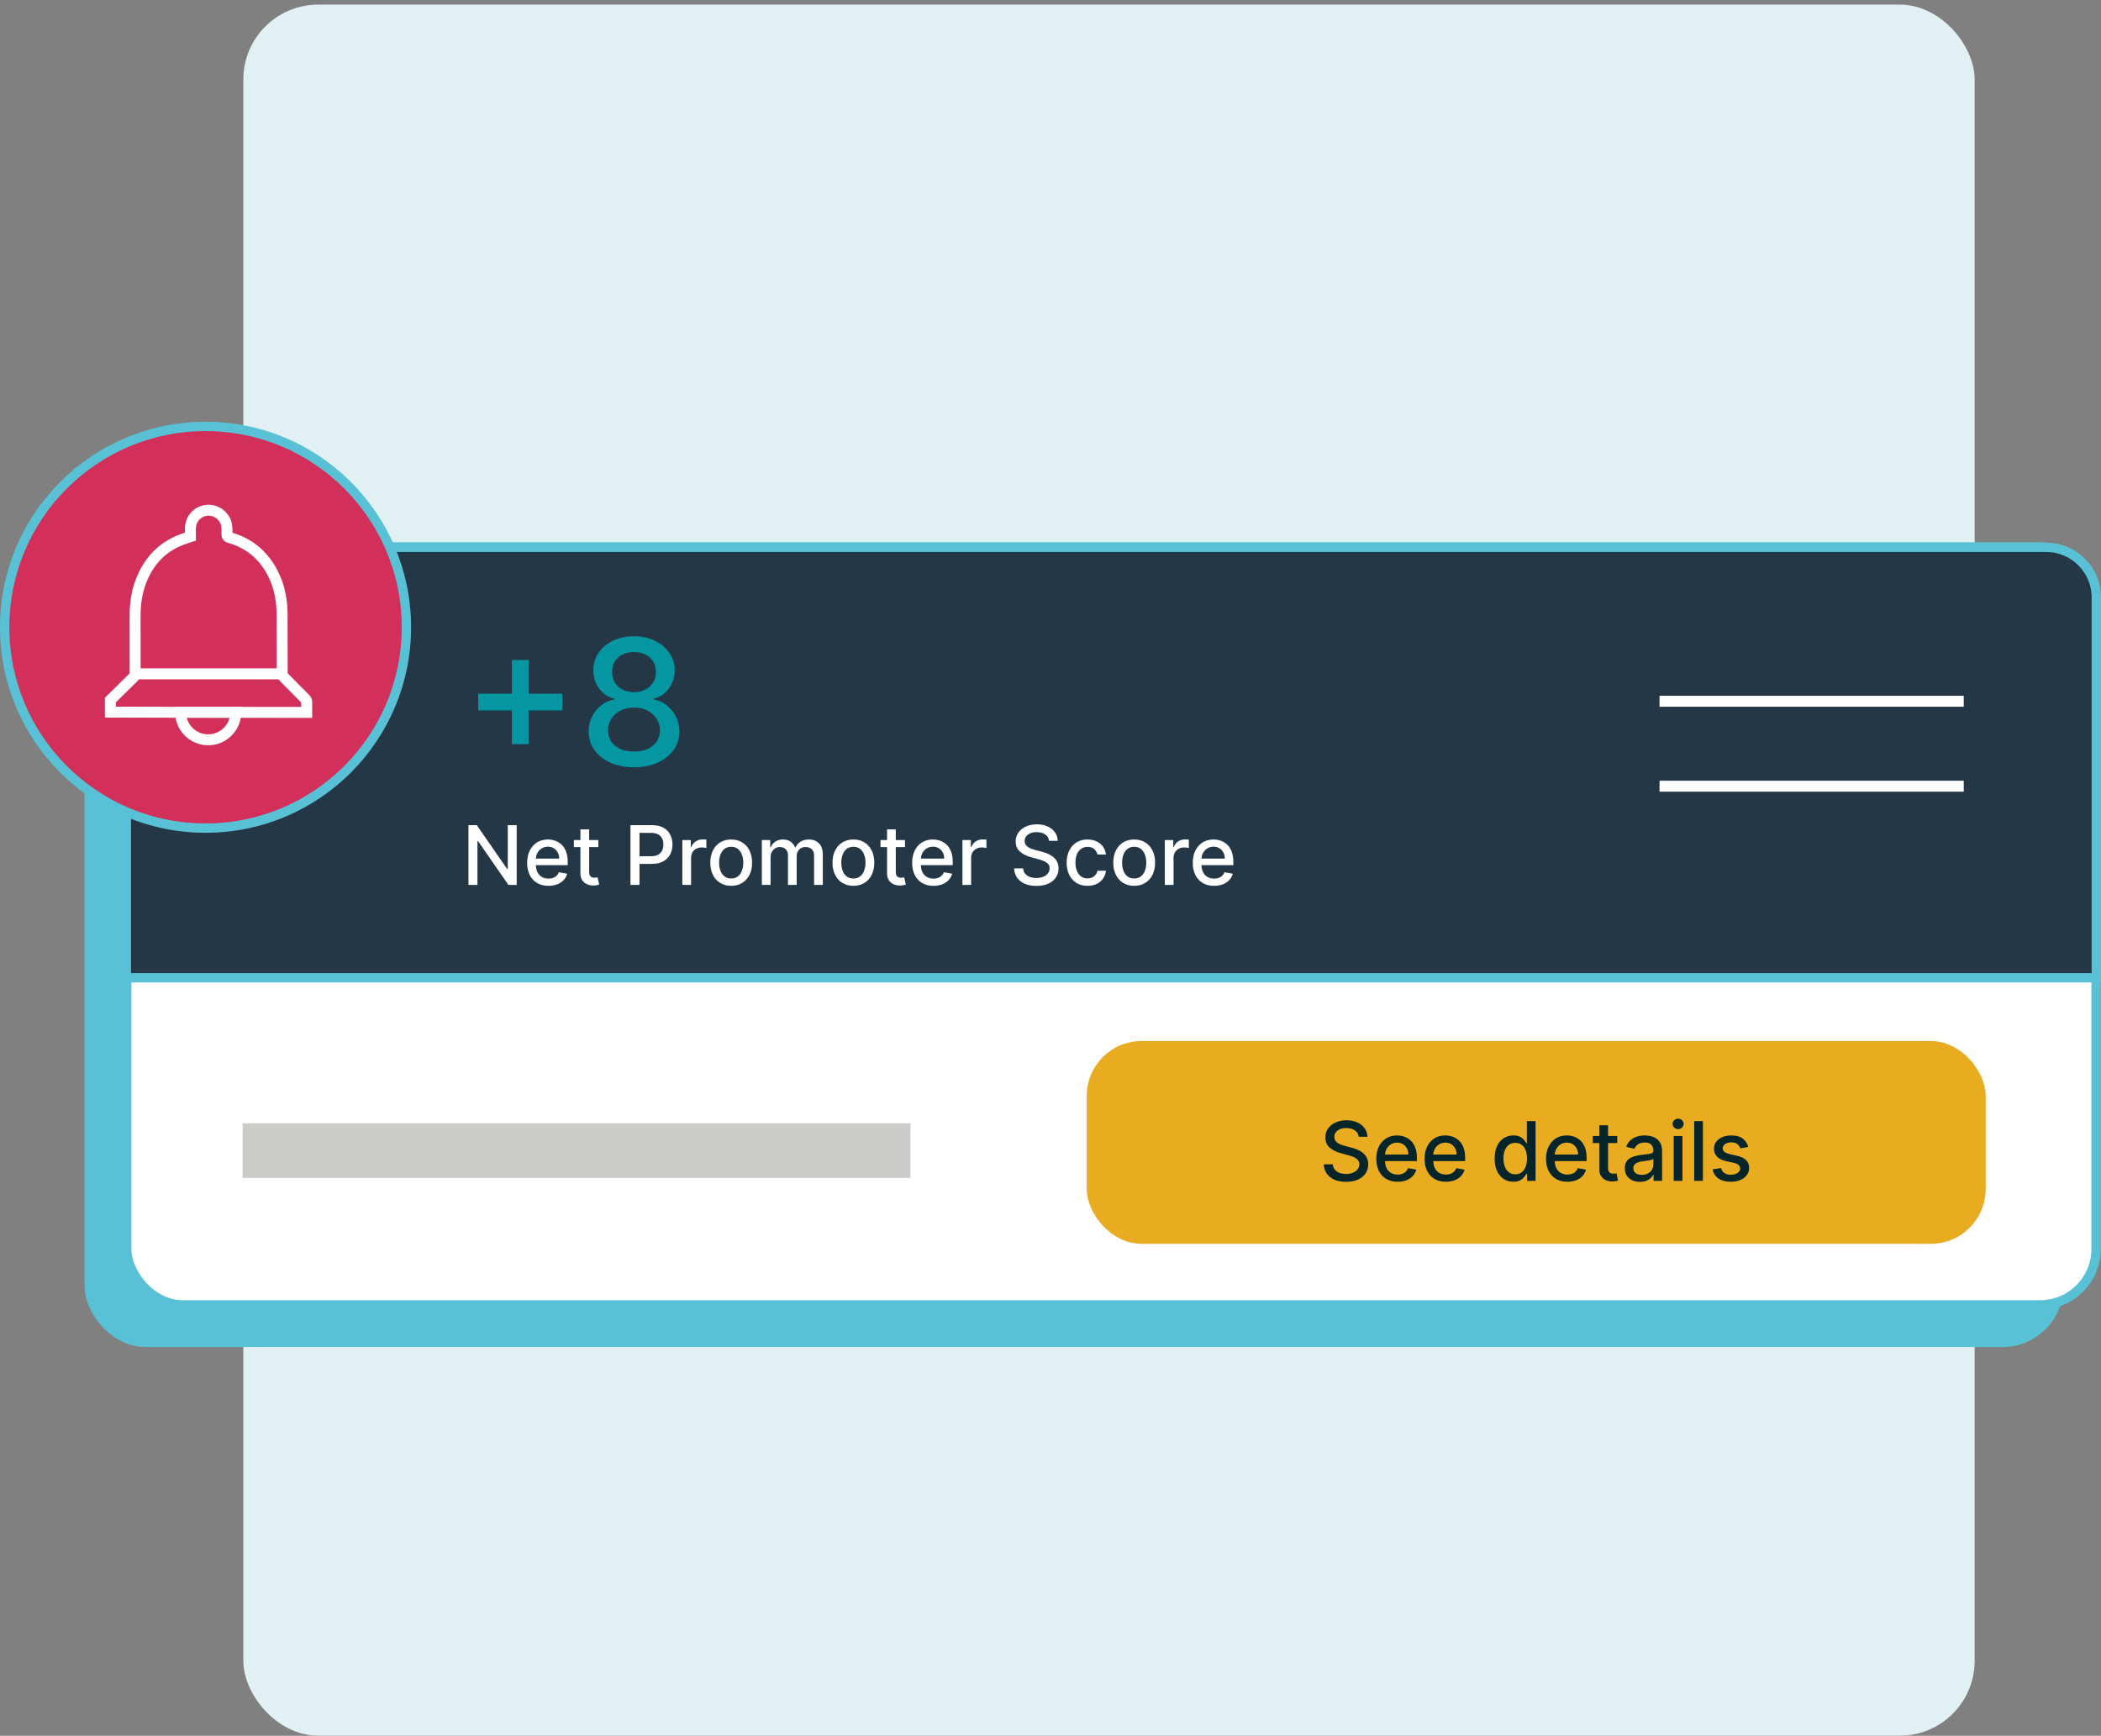 <svg xmlns="http://www.w3.org/2000/svg" width="449" height="371" viewBox="0 0 449 371" fill="none"><rect x="0" y="0" width="449" height="371" fill="#808080" stroke="none"/><rect x="52" y="0.985" width="370" height="370" rx="16" fill="#E1F0F3"></rect><rect x="18.079" y="123.916" width="422.871" height="163.994" rx="12.974" fill="#58C1D6"></rect><rect x="27.079" y="116.916" width="420.871" height="161.994" rx="11.974" fill="white" stroke="#58C1D6" stroke-width="2"></rect><path d="M27 127.699C27 121.782 31.797 116.985 37.714 116.985H437.286C443.203 116.985 448 121.782 448 127.699V208.985H27V127.699Z" fill="#243746" stroke="#58C1D6" stroke-width="2"></path><rect x="51.849" y="240.083" width="142.718" height="11.677" fill="#CBCBC9"></rect><path d="M109.394 159.051V141.054H112.975V159.051H109.394ZM102.192 151.836V148.269H120.189V151.836H102.192ZM135.504 164.003C133.596 164.003 131.91 163.674 130.446 163.018C128.99 162.361 127.85 161.456 127.025 160.302C126.199 159.148 125.791 157.835 125.8 156.362C125.791 155.208 126.026 154.148 126.505 153.181C126.994 152.204 127.655 151.392 128.489 150.745C129.323 150.088 130.255 149.671 131.284 149.493V149.334C129.926 149.005 128.839 148.278 128.023 147.151C127.207 146.024 126.803 144.728 126.812 143.264C126.803 141.87 127.171 140.628 127.916 139.537C128.671 138.436 129.705 137.571 131.018 136.941C132.331 136.311 133.827 135.996 135.504 135.996C137.163 135.996 138.645 136.315 139.95 136.954C141.263 137.584 142.297 138.449 143.051 139.55C143.806 140.641 144.187 141.879 144.196 143.264C144.187 144.728 143.77 146.024 142.945 147.151C142.12 148.278 141.046 149.005 139.724 149.334V149.493C140.744 149.671 141.663 150.088 142.479 150.745C143.304 151.392 143.961 152.204 144.449 153.181C144.946 154.148 145.199 155.208 145.208 156.362C145.199 157.835 144.782 159.148 143.957 160.302C143.131 161.456 141.986 162.361 140.522 163.018C139.067 163.674 137.394 164.003 135.504 164.003ZM135.504 160.635C136.631 160.635 137.607 160.448 138.432 160.076C139.258 159.694 139.897 159.166 140.349 158.492C140.802 157.808 141.032 157.01 141.041 156.096C141.032 155.146 140.784 154.308 140.296 153.58C139.817 152.852 139.164 152.28 138.339 151.863C137.514 151.446 136.569 151.237 135.504 151.237C134.43 151.237 133.476 151.446 132.642 151.863C131.808 152.28 131.151 152.852 130.672 153.58C130.193 154.308 129.958 155.146 129.966 156.096C129.958 157.01 130.175 157.808 130.619 158.492C131.071 159.166 131.715 159.694 132.549 160.076C133.383 160.448 134.368 160.635 135.504 160.635ZM135.504 147.949C136.409 147.949 137.212 147.767 137.913 147.403C138.614 147.04 139.164 146.534 139.564 145.886C139.972 145.238 140.181 144.479 140.189 143.61C140.181 142.758 139.976 142.012 139.577 141.373C139.187 140.735 138.641 140.242 137.94 139.896C137.239 139.541 136.427 139.363 135.504 139.363C134.563 139.363 133.738 139.541 133.028 139.896C132.327 140.242 131.781 140.735 131.391 141.373C131 142.012 130.809 142.758 130.818 143.61C130.809 144.479 131.005 145.238 131.404 145.886C131.803 146.534 132.354 147.04 133.055 147.403C133.765 147.767 134.581 147.949 135.504 147.949Z" fill="#0497A2"></path><path d="M110.423 176.364V189.142H108.651L102.155 179.77H102.037V189.142H100.109V176.364H101.893L108.395 185.748H108.514V176.364H110.423ZM117.216 189.336C116.272 189.336 115.459 189.134 114.777 188.731C114.099 188.323 113.575 187.751 113.204 187.015C112.838 186.274 112.655 185.407 112.655 184.413C112.655 183.431 112.838 182.566 113.204 181.817C113.575 181.068 114.09 180.484 114.752 180.064C115.417 179.644 116.195 179.433 117.085 179.433C117.626 179.433 118.15 179.523 118.658 179.702C119.165 179.881 119.621 180.161 120.024 180.544C120.428 180.927 120.746 181.424 120.979 182.035C121.212 182.643 121.328 183.381 121.328 184.25V184.912H113.71V183.514H119.5C119.5 183.023 119.4 182.589 119.201 182.21C119.001 181.827 118.72 181.526 118.358 181.305C118.001 181.085 117.58 180.975 117.098 180.975C116.574 180.975 116.116 181.104 115.725 181.362C115.338 181.615 115.039 181.948 114.827 182.36C114.619 182.768 114.515 183.211 114.515 183.689V184.781C114.515 185.421 114.627 185.966 114.852 186.416C115.08 186.865 115.399 187.208 115.806 187.445C116.214 187.678 116.69 187.795 117.235 187.795C117.589 187.795 117.911 187.745 118.202 187.645C118.493 187.541 118.745 187.387 118.957 187.183C119.169 186.979 119.332 186.728 119.444 186.428L121.21 186.746C121.068 187.266 120.815 187.722 120.449 188.113C120.087 188.5 119.631 188.801 119.082 189.018C118.537 189.23 117.915 189.336 117.216 189.336ZM127.872 179.558V181.056H122.637V179.558H127.872ZM124.041 177.262H125.907V186.328C125.907 186.69 125.961 186.963 126.069 187.146C126.177 187.325 126.316 187.447 126.487 187.514C126.662 187.576 126.851 187.607 127.055 187.607C127.205 187.607 127.336 187.597 127.448 187.576C127.56 187.555 127.648 187.539 127.71 187.526L128.047 189.067C127.939 189.109 127.785 189.151 127.585 189.192C127.385 189.238 127.136 189.263 126.836 189.267C126.346 189.275 125.888 189.188 125.464 189.005C125.039 188.822 124.696 188.539 124.434 188.156C124.172 187.774 124.041 187.293 124.041 186.715V177.262ZM134.736 189.142V176.364H139.291C140.285 176.364 141.109 176.544 141.762 176.906C142.415 177.268 142.903 177.763 143.228 178.391C143.552 179.015 143.715 179.718 143.715 180.5C143.715 181.287 143.55 181.994 143.222 182.622C142.897 183.246 142.406 183.741 141.749 184.107C141.096 184.469 140.274 184.65 139.284 184.65H136.152V183.015H139.11C139.738 183.015 140.247 182.907 140.638 182.691C141.029 182.47 141.317 182.171 141.5 181.792C141.683 181.413 141.774 180.983 141.774 180.5C141.774 180.018 141.683 179.589 141.5 179.215C141.317 178.841 141.027 178.547 140.632 178.335C140.241 178.123 139.725 178.017 139.085 178.017H136.664V189.142H134.736ZM145.825 189.142V179.558H147.628V181.081H147.728C147.903 180.565 148.211 180.159 148.652 179.864C149.097 179.564 149.6 179.415 150.162 179.415C150.278 179.415 150.415 179.419 150.574 179.427C150.736 179.436 150.863 179.446 150.954 179.458V181.243C150.879 181.222 150.746 181.199 150.555 181.174C150.363 181.145 150.172 181.131 149.981 181.131C149.54 181.131 149.147 181.224 148.801 181.411C148.46 181.594 148.19 181.85 147.99 182.179C147.791 182.503 147.691 182.874 147.691 183.29V189.142H145.825ZM156.263 189.336C155.364 189.336 154.58 189.13 153.91 188.718C153.24 188.306 152.72 187.73 152.35 186.99C151.98 186.249 151.795 185.384 151.795 184.394C151.795 183.4 151.98 182.53 152.35 181.786C152.72 181.041 153.24 180.463 153.91 180.051C154.58 179.639 155.364 179.433 156.263 179.433C157.161 179.433 157.945 179.639 158.615 180.051C159.285 180.463 159.805 181.041 160.175 181.786C160.545 182.53 160.73 183.4 160.73 184.394C160.73 185.384 160.545 186.249 160.175 186.99C159.805 187.73 159.285 188.306 158.615 188.718C157.945 189.13 157.161 189.336 156.263 189.336ZM156.269 187.77C156.851 187.77 157.334 187.616 157.716 187.308C158.099 187 158.382 186.59 158.565 186.079C158.752 185.567 158.846 185.003 158.846 184.388C158.846 183.776 158.752 183.215 158.565 182.703C158.382 182.187 158.099 181.773 157.716 181.461C157.334 181.149 156.851 180.993 156.269 180.993C155.682 180.993 155.196 181.149 154.809 181.461C154.426 181.773 154.141 182.187 153.954 182.703C153.771 183.215 153.679 183.776 153.679 184.388C153.679 185.003 153.771 185.567 153.954 186.079C154.141 186.59 154.426 187 154.809 187.308C155.196 187.616 155.682 187.77 156.269 187.77ZM162.813 189.142V179.558H164.603V181.118H164.722C164.922 180.59 165.248 180.178 165.702 179.883C166.155 179.583 166.698 179.433 167.33 179.433C167.971 179.433 168.507 179.583 168.94 179.883C169.377 180.182 169.699 180.594 169.907 181.118H170.007C170.236 180.607 170.6 180.199 171.099 179.895C171.598 179.587 172.193 179.433 172.883 179.433C173.753 179.433 174.462 179.706 175.011 180.251C175.564 180.796 175.841 181.617 175.841 182.716V189.142H173.975V182.89C173.975 182.241 173.799 181.771 173.445 181.48C173.091 181.189 172.669 181.043 172.178 181.043C171.571 181.043 171.099 181.23 170.762 181.605C170.425 181.975 170.256 182.451 170.256 183.034V189.142H168.397V182.772C168.397 182.252 168.235 181.834 167.91 181.517C167.586 181.201 167.164 181.043 166.644 181.043C166.29 181.043 165.964 181.137 165.664 181.324C165.369 181.507 165.13 181.763 164.947 182.092C164.768 182.42 164.678 182.801 164.678 183.233V189.142H162.813ZM182.379 189.336C181.48 189.336 180.696 189.13 180.026 188.718C179.356 188.306 178.836 187.73 178.466 186.99C178.096 186.249 177.911 185.384 177.911 184.394C177.911 183.4 178.096 182.53 178.466 181.786C178.836 181.041 179.356 180.463 180.026 180.051C180.696 179.639 181.48 179.433 182.379 179.433C183.277 179.433 184.061 179.639 184.731 180.051C185.401 180.463 185.921 181.041 186.291 181.786C186.661 182.53 186.846 183.4 186.846 184.394C186.846 185.384 186.661 186.249 186.291 186.99C185.921 187.73 185.401 188.306 184.731 188.718C184.061 189.13 183.277 189.336 182.379 189.336ZM182.385 187.77C182.967 187.77 183.45 187.616 183.832 187.308C184.215 187 184.498 186.59 184.681 186.079C184.868 185.567 184.962 185.003 184.962 184.388C184.962 183.776 184.868 183.215 184.681 182.703C184.498 182.187 184.215 181.773 183.832 181.461C183.45 181.149 182.967 180.993 182.385 180.993C181.798 180.993 181.312 181.149 180.925 181.461C180.542 181.773 180.257 182.187 180.07 182.703C179.887 183.215 179.795 183.776 179.795 184.388C179.795 185.003 179.887 185.567 180.07 186.079C180.257 186.59 180.542 187 180.925 187.308C181.312 187.616 181.798 187.77 182.385 187.77ZM193.402 179.558V181.056H188.167V179.558H193.402ZM189.571 177.262H191.437V186.328C191.437 186.69 191.491 186.963 191.599 187.146C191.707 187.325 191.847 187.447 192.017 187.514C192.192 187.576 192.381 187.607 192.585 187.607C192.735 187.607 192.866 187.597 192.978 187.576C193.09 187.555 193.178 187.539 193.24 187.526L193.577 189.067C193.469 189.109 193.315 189.151 193.115 189.192C192.916 189.238 192.666 189.263 192.367 189.267C191.876 189.275 191.418 189.188 190.994 189.005C190.57 188.822 190.226 188.539 189.964 188.156C189.702 187.774 189.571 187.293 189.571 186.715V177.262ZM199.494 189.336C198.55 189.336 197.736 189.134 197.054 188.731C196.376 188.323 195.852 187.751 195.482 187.015C195.116 186.274 194.933 185.407 194.933 184.413C194.933 183.431 195.116 182.566 195.482 181.817C195.852 181.068 196.368 180.484 197.029 180.064C197.695 179.644 198.473 179.433 199.363 179.433C199.904 179.433 200.428 179.523 200.935 179.702C201.443 179.881 201.898 180.161 202.302 180.544C202.705 180.927 203.023 181.424 203.256 182.035C203.489 182.643 203.606 183.381 203.606 184.25V184.912H195.987V183.514H201.778C201.778 183.023 201.678 182.589 201.478 182.21C201.278 181.827 200.998 181.526 200.636 181.305C200.278 181.085 199.858 180.975 199.375 180.975C198.851 180.975 198.394 181.104 198.003 181.362C197.616 181.615 197.316 181.948 197.104 182.36C196.896 182.768 196.792 183.211 196.792 183.689V184.781C196.792 185.421 196.904 185.966 197.129 186.416C197.358 186.865 197.676 187.208 198.084 187.445C198.491 187.678 198.968 187.795 199.513 187.795C199.866 187.795 200.189 187.745 200.48 187.645C200.771 187.541 201.023 187.387 201.235 187.183C201.447 186.979 201.609 186.728 201.721 186.428L203.487 186.746C203.346 187.266 203.092 187.722 202.726 188.113C202.364 188.5 201.909 188.801 201.36 189.018C200.815 189.23 200.193 189.336 199.494 189.336ZM205.676 189.142V179.558H207.479V181.081H207.579C207.754 180.565 208.061 180.159 208.502 179.864C208.947 179.564 209.451 179.415 210.012 179.415C210.129 179.415 210.266 179.419 210.424 179.427C210.586 179.436 210.713 179.446 210.805 179.458V181.243C210.73 181.222 210.597 181.199 210.405 181.174C210.214 181.145 210.023 181.131 209.831 181.131C209.39 181.131 208.997 181.224 208.652 181.411C208.311 181.594 208.041 181.85 207.841 182.179C207.641 182.503 207.541 182.874 207.541 183.29V189.142H205.676ZM224.189 179.72C224.122 179.13 223.848 178.672 223.365 178.348C222.883 178.019 222.275 177.855 221.543 177.855C221.019 177.855 220.566 177.938 220.183 178.104C219.8 178.267 219.503 178.491 219.291 178.778C219.083 179.061 218.979 179.384 218.979 179.745C218.979 180.049 219.049 180.311 219.191 180.532C219.336 180.752 219.526 180.937 219.759 181.087C219.996 181.233 220.25 181.355 220.52 181.455C220.79 181.551 221.05 181.63 221.3 181.692L222.548 182.017C222.955 182.116 223.373 182.252 223.802 182.422C224.23 182.593 224.628 182.817 224.994 183.096C225.36 183.375 225.655 183.72 225.88 184.132C226.109 184.544 226.223 185.037 226.223 185.611C226.223 186.334 226.036 186.977 225.661 187.539C225.291 188.1 224.752 188.543 224.045 188.868C223.342 189.192 222.492 189.354 221.493 189.354C220.537 189.354 219.709 189.203 219.01 188.899C218.311 188.595 217.764 188.165 217.369 187.607C216.974 187.046 216.755 186.38 216.714 185.611H218.648C218.685 186.072 218.835 186.457 219.097 186.765C219.363 187.069 219.703 187.295 220.114 187.445C220.53 187.591 220.986 187.664 221.481 187.664C222.026 187.664 222.51 187.578 222.935 187.408C223.363 187.233 223.7 186.992 223.945 186.684C224.191 186.372 224.314 186.008 224.314 185.592C224.314 185.213 224.205 184.904 223.989 184.662C223.777 184.421 223.488 184.221 223.122 184.063C222.76 183.905 222.35 183.766 221.893 183.645L220.383 183.233C219.359 182.955 218.548 182.545 217.949 182.004C217.354 181.463 217.057 180.748 217.057 179.858C217.057 179.121 217.257 178.479 217.656 177.93C218.055 177.381 218.596 176.954 219.278 176.651C219.96 176.343 220.73 176.189 221.587 176.189C222.452 176.189 223.215 176.341 223.877 176.644C224.542 176.948 225.067 177.366 225.449 177.899C225.832 178.427 226.032 179.034 226.048 179.72H224.189ZM232.414 189.336C231.487 189.336 230.688 189.126 230.018 188.706C229.353 188.281 228.841 187.697 228.483 186.952C228.126 186.208 227.947 185.355 227.947 184.394C227.947 183.421 228.13 182.562 228.496 181.817C228.862 181.068 229.378 180.484 230.043 180.064C230.709 179.644 231.493 179.433 232.395 179.433C233.123 179.433 233.772 179.569 234.342 179.839C234.912 180.105 235.372 180.48 235.721 180.962C236.075 181.445 236.285 182.008 236.351 182.653H234.536C234.436 182.204 234.207 181.817 233.849 181.493C233.496 181.168 233.022 181.006 232.427 181.006C231.907 181.006 231.451 181.143 231.06 181.418C230.673 181.688 230.372 182.075 230.155 182.578C229.939 183.077 229.831 183.668 229.831 184.35C229.831 185.049 229.937 185.652 230.149 186.16C230.361 186.667 230.661 187.06 231.048 187.339C231.439 187.618 231.898 187.757 232.427 187.757C232.78 187.757 233.101 187.693 233.388 187.564C233.679 187.431 233.922 187.241 234.118 186.996C234.317 186.75 234.457 186.455 234.536 186.11H236.351C236.285 186.73 236.083 187.283 235.746 187.77C235.409 188.256 234.958 188.639 234.392 188.918C233.831 189.196 233.171 189.336 232.414 189.336ZM242.384 189.336C241.485 189.336 240.701 189.13 240.031 188.718C239.362 188.306 238.842 187.73 238.471 186.99C238.101 186.249 237.916 185.384 237.916 184.394C237.916 183.4 238.101 182.53 238.471 181.786C238.842 181.041 239.362 180.463 240.031 180.051C240.701 179.639 241.485 179.433 242.384 179.433C243.282 179.433 244.066 179.639 244.736 180.051C245.406 180.463 245.926 181.041 246.296 181.786C246.666 182.53 246.851 183.4 246.851 184.394C246.851 185.384 246.666 186.249 246.296 186.99C245.926 187.73 245.406 188.306 244.736 188.718C244.066 189.13 243.282 189.336 242.384 189.336ZM242.39 187.77C242.972 187.77 243.455 187.616 243.837 187.308C244.22 187 244.503 186.59 244.686 186.079C244.873 185.567 244.967 185.003 244.967 184.388C244.967 183.776 244.873 183.215 244.686 182.703C244.503 182.187 244.22 181.773 243.837 181.461C243.455 181.149 242.972 180.993 242.39 180.993C241.803 180.993 241.317 181.149 240.93 181.461C240.547 181.773 240.262 182.187 240.075 182.703C239.892 183.215 239.8 183.776 239.8 184.388C239.8 185.003 239.892 185.567 240.075 186.079C240.262 186.59 240.547 187 240.93 187.308C241.317 187.616 241.803 187.77 242.39 187.77ZM248.934 189.142V179.558H250.737V181.081H250.837C251.011 180.565 251.319 180.159 251.76 179.864C252.205 179.564 252.709 179.415 253.27 179.415C253.387 179.415 253.524 179.419 253.682 179.427C253.844 179.436 253.971 179.446 254.063 179.458V181.243C253.988 181.222 253.855 181.199 253.663 181.174C253.472 181.145 253.281 181.131 253.089 181.131C252.648 181.131 252.255 181.224 251.91 181.411C251.569 181.594 251.298 181.85 251.099 182.179C250.899 182.503 250.799 182.874 250.799 183.29V189.142H248.934ZM259.465 189.336C258.52 189.336 257.707 189.134 257.025 188.731C256.347 188.323 255.823 187.751 255.453 187.015C255.086 186.274 254.903 185.407 254.903 184.413C254.903 183.431 255.086 182.566 255.453 181.817C255.823 181.068 256.339 180.484 257 180.064C257.666 179.644 258.443 179.433 259.334 179.433C259.874 179.433 260.398 179.523 260.906 179.702C261.413 179.881 261.869 180.161 262.272 180.544C262.676 180.927 262.994 181.424 263.227 182.035C263.46 182.643 263.577 183.381 263.577 184.25V184.912H255.958V183.514H261.748C261.748 183.023 261.648 182.589 261.449 182.21C261.249 181.827 260.968 181.526 260.606 181.305C260.249 181.085 259.829 180.975 259.346 180.975C258.822 180.975 258.364 181.104 257.973 181.362C257.586 181.615 257.287 181.948 257.075 182.36C256.867 182.768 256.763 183.211 256.763 183.689V184.781C256.763 185.421 256.875 185.966 257.1 186.416C257.329 186.865 257.647 187.208 258.054 187.445C258.462 187.678 258.938 187.795 259.483 187.795C259.837 187.795 260.159 187.745 260.45 187.645C260.742 187.541 260.993 187.387 261.205 187.183C261.418 186.979 261.58 186.728 261.692 186.428L263.458 186.746C263.317 187.266 263.063 187.722 262.697 188.113C262.335 188.5 261.879 188.801 261.33 189.018C260.785 189.23 260.163 189.336 259.465 189.336Z" fill="white"></path><rect x="232.244" y="222.512" width="192.108" height="43.341" rx="11.714" fill="#E9AC21"></rect><path d="M290.368 242.976C290.301 242.385 290.027 241.927 289.544 241.603C289.061 241.274 288.454 241.11 287.722 241.11C287.198 241.11 286.744 241.193 286.362 241.36C285.979 241.522 285.682 241.746 285.47 242.033C285.262 242.316 285.158 242.639 285.158 243.001C285.158 243.304 285.228 243.566 285.37 243.787C285.515 244.007 285.705 244.192 285.938 244.342C286.175 244.488 286.428 244.61 286.699 244.71C286.969 244.806 287.229 244.885 287.479 244.947L288.727 245.272C289.134 245.372 289.552 245.507 289.981 245.677C290.409 245.848 290.807 246.073 291.173 246.351C291.539 246.63 291.834 246.975 292.059 247.387C292.287 247.799 292.402 248.292 292.402 248.866C292.402 249.59 292.215 250.232 291.84 250.794C291.47 251.355 290.931 251.798 290.224 252.123C289.521 252.447 288.67 252.61 287.672 252.61C286.715 252.61 285.888 252.458 285.189 252.154C284.49 251.85 283.943 251.42 283.548 250.863C283.153 250.301 282.934 249.635 282.893 248.866H284.827C284.864 249.328 285.014 249.712 285.276 250.02C285.542 250.324 285.881 250.551 286.293 250.7C286.709 250.846 287.165 250.919 287.66 250.919C288.205 250.919 288.689 250.833 289.113 250.663C289.542 250.488 289.879 250.247 290.124 249.939C290.37 249.627 290.492 249.263 290.492 248.847C290.492 248.469 290.384 248.159 290.168 247.917C289.956 247.676 289.667 247.476 289.301 247.318C288.939 247.16 288.529 247.021 288.071 246.9L286.561 246.489C285.538 246.21 284.727 245.8 284.128 245.259C283.533 244.719 283.236 244.003 283.236 243.113C283.236 242.377 283.435 241.734 283.835 241.185C284.234 240.636 284.775 240.209 285.457 239.906C286.139 239.598 286.909 239.444 287.766 239.444C288.631 239.444 289.394 239.596 290.056 239.899C290.721 240.203 291.245 240.621 291.628 241.154C292.011 241.682 292.21 242.289 292.227 242.976H290.368ZM298.687 252.591C297.742 252.591 296.929 252.389 296.247 251.986C295.569 251.578 295.045 251.006 294.675 250.27C294.309 249.529 294.125 248.662 294.125 247.668C294.125 246.686 294.309 245.821 294.675 245.072C295.045 244.323 295.561 243.739 296.222 243.319C296.888 242.899 297.665 242.689 298.556 242.689C299.096 242.689 299.621 242.778 300.128 242.957C300.635 243.136 301.091 243.417 301.494 243.799C301.898 244.182 302.216 244.679 302.449 245.291C302.682 245.898 302.799 246.636 302.799 247.506V248.167H295.18V246.769H300.97C300.97 246.278 300.871 245.844 300.671 245.465C300.471 245.083 300.19 244.781 299.829 244.56C299.471 244.34 299.051 244.23 298.568 244.23C298.044 244.23 297.586 244.359 297.195 244.617C296.809 244.87 296.509 245.203 296.297 245.615C296.089 246.023 295.985 246.466 295.985 246.944V248.036C295.985 248.677 296.097 249.221 296.322 249.671C296.551 250.12 296.869 250.463 297.276 250.7C297.684 250.933 298.16 251.05 298.705 251.05C299.059 251.05 299.381 251 299.673 250.9C299.964 250.796 300.215 250.642 300.428 250.438C300.64 250.234 300.802 249.983 300.914 249.683L302.68 250.001C302.539 250.521 302.285 250.977 301.919 251.368C301.557 251.755 301.101 252.056 300.552 252.273C300.007 252.485 299.385 252.591 298.687 252.591ZM308.999 252.591C308.055 252.591 307.242 252.389 306.56 251.986C305.881 251.578 305.357 251.006 304.987 250.27C304.621 249.529 304.438 248.662 304.438 247.668C304.438 246.686 304.621 245.821 304.987 245.072C305.357 244.323 305.873 243.739 306.535 243.319C307.2 242.899 307.978 242.689 308.868 242.689C309.409 242.689 309.933 242.778 310.441 242.957C310.948 243.136 311.404 243.417 311.807 243.799C312.211 244.182 312.529 244.679 312.762 245.291C312.995 245.898 313.111 246.636 313.111 247.506V248.167H305.493V246.769H311.283C311.283 246.278 311.183 245.844 310.983 245.465C310.784 245.083 310.503 244.781 310.141 244.56C309.783 244.34 309.363 244.23 308.881 244.23C308.357 244.23 307.899 244.359 307.508 244.617C307.121 244.87 306.822 245.203 306.609 245.615C306.401 246.023 306.297 246.466 306.297 246.944V248.036C306.297 248.677 306.41 249.221 306.634 249.671C306.863 250.12 307.181 250.463 307.589 250.7C307.997 250.933 308.473 251.05 309.018 251.05C309.372 251.05 309.694 251 309.985 250.9C310.276 250.796 310.528 250.642 310.74 250.438C310.952 250.234 311.114 249.983 311.227 249.683L312.993 250.001C312.851 250.521 312.597 250.977 312.231 251.368C311.869 251.755 311.414 252.056 310.865 252.273C310.32 252.485 309.698 252.591 308.999 252.591ZM323.419 252.585C322.645 252.585 321.955 252.387 321.347 251.992C320.744 251.593 320.27 251.025 319.925 250.288C319.584 249.548 319.413 248.66 319.413 247.624C319.413 246.588 319.586 245.702 319.931 244.966C320.28 244.23 320.759 243.666 321.366 243.275C321.974 242.884 322.662 242.689 323.432 242.689C324.026 242.689 324.505 242.788 324.867 242.988C325.233 243.184 325.516 243.412 325.715 243.674C325.919 243.937 326.077 244.167 326.189 244.367H326.302V239.619H328.167V252.397H326.345V250.906H326.189C326.077 251.11 325.915 251.343 325.703 251.605C325.495 251.867 325.208 252.096 324.842 252.291C324.476 252.487 324.001 252.585 323.419 252.585ZM323.831 250.994C324.367 250.994 324.821 250.852 325.191 250.569C325.565 250.282 325.848 249.885 326.04 249.377C326.235 248.87 326.333 248.279 326.333 247.605C326.333 246.94 326.237 246.357 326.046 245.858C325.855 245.359 325.574 244.97 325.204 244.692C324.833 244.413 324.376 244.273 323.831 244.273C323.269 244.273 322.801 244.419 322.427 244.71C322.053 245.001 321.77 245.399 321.578 245.902C321.391 246.405 321.298 246.973 321.298 247.605C321.298 248.246 321.393 248.822 321.585 249.334C321.776 249.845 322.059 250.251 322.433 250.551C322.812 250.846 323.278 250.994 323.831 250.994ZM334.961 252.591C334.017 252.591 333.203 252.389 332.521 251.986C331.843 251.578 331.319 251.006 330.949 250.27C330.583 249.529 330.4 248.662 330.4 247.668C330.4 246.686 330.583 245.821 330.949 245.072C331.319 244.323 331.835 243.739 332.496 243.319C333.162 242.899 333.94 242.689 334.83 242.689C335.371 242.689 335.895 242.778 336.402 242.957C336.91 243.136 337.365 243.417 337.769 243.799C338.172 244.182 338.49 244.679 338.723 245.291C338.956 245.898 339.073 246.636 339.073 247.506V248.167H331.454V246.769H337.245C337.245 246.278 337.145 245.844 336.945 245.465C336.745 245.083 336.465 244.781 336.103 244.56C335.745 244.34 335.325 244.23 334.842 244.23C334.318 244.23 333.861 244.359 333.47 244.617C333.083 244.87 332.783 245.203 332.571 245.615C332.363 246.023 332.259 246.466 332.259 246.944V248.036C332.259 248.677 332.371 249.221 332.596 249.671C332.825 250.12 333.143 250.463 333.551 250.7C333.958 250.933 334.435 251.05 334.98 251.05C335.333 251.05 335.655 251 335.947 250.9C336.238 250.796 336.49 250.642 336.702 250.438C336.914 250.234 337.076 249.983 337.188 249.683L338.954 250.001C338.813 250.521 338.559 250.977 338.193 251.368C337.831 251.755 337.376 252.056 336.826 252.273C336.282 252.485 335.66 252.591 334.961 252.591ZM345.617 242.813V244.311H340.381V242.813H345.617ZM341.785 240.517H343.651V249.583C343.651 249.945 343.705 250.218 343.813 250.401C343.921 250.58 344.061 250.702 344.231 250.769C344.406 250.831 344.595 250.863 344.799 250.863C344.949 250.863 345.08 250.852 345.192 250.831C345.305 250.811 345.392 250.794 345.454 250.781L345.791 252.323C345.683 252.364 345.529 252.406 345.33 252.447C345.13 252.493 344.88 252.518 344.581 252.522C344.09 252.531 343.632 252.443 343.208 252.26C342.784 252.077 342.441 251.794 342.179 251.412C341.916 251.029 341.785 250.548 341.785 249.97V240.517ZM350.469 252.61C349.862 252.61 349.313 252.497 348.822 252.273C348.331 252.044 347.942 251.713 347.655 251.281C347.372 250.848 347.231 250.318 347.231 249.689C347.231 249.149 347.335 248.704 347.543 248.354C347.751 248.005 348.032 247.728 348.385 247.524C348.739 247.32 349.134 247.167 349.571 247.063C350.008 246.959 350.453 246.88 350.906 246.825C351.48 246.759 351.946 246.705 352.304 246.663C352.662 246.617 352.922 246.545 353.084 246.445C353.246 246.345 353.327 246.183 353.327 245.958V245.914C353.327 245.37 353.173 244.947 352.865 244.648C352.562 244.348 352.108 244.199 351.505 244.199C350.877 244.199 350.382 244.338 350.02 244.617C349.662 244.891 349.415 245.197 349.278 245.534L347.524 245.135C347.732 244.552 348.036 244.082 348.435 243.724C348.839 243.362 349.303 243.1 349.827 242.938C350.351 242.772 350.902 242.689 351.48 242.689C351.863 242.689 352.269 242.734 352.697 242.826C353.13 242.913 353.533 243.075 353.907 243.313C354.286 243.55 354.596 243.889 354.837 244.33C355.078 244.766 355.199 245.334 355.199 246.033V252.397H353.377V251.087H353.302C353.182 251.328 353.001 251.566 352.759 251.798C352.518 252.031 352.208 252.225 351.83 252.379C351.451 252.533 350.998 252.61 350.469 252.61ZM350.875 251.112C351.391 251.112 351.832 251.01 352.198 250.806C352.568 250.603 352.849 250.336 353.04 250.008C353.236 249.675 353.333 249.319 353.333 248.941V247.705C353.267 247.772 353.138 247.834 352.947 247.892C352.759 247.947 352.545 247.994 352.304 248.036C352.063 248.073 351.828 248.109 351.599 248.142C351.37 248.171 351.179 248.196 351.025 248.217C350.663 248.263 350.332 248.34 350.033 248.448C349.737 248.556 349.5 248.712 349.321 248.916C349.147 249.115 349.059 249.382 349.059 249.714C349.059 250.176 349.23 250.526 349.571 250.763C349.912 250.996 350.347 251.112 350.875 251.112ZM357.684 252.397V242.813H359.55V252.397H357.684ZM358.626 241.335C358.302 241.335 358.023 241.226 357.79 241.01C357.561 240.79 357.447 240.528 357.447 240.224C357.447 239.916 357.561 239.654 357.79 239.438C358.023 239.217 358.302 239.107 358.626 239.107C358.951 239.107 359.227 239.217 359.456 239.438C359.689 239.654 359.805 239.916 359.805 240.224C359.805 240.528 359.689 240.79 359.456 241.01C359.227 241.226 358.951 241.335 358.626 241.335ZM363.925 239.619V252.397H362.06V239.619H363.925ZM373.617 245.153L371.926 245.453C371.855 245.236 371.743 245.031 371.589 244.835C371.439 244.64 371.235 244.479 370.978 244.355C370.72 244.23 370.397 244.167 370.01 244.167C369.482 244.167 369.041 244.286 368.688 244.523C368.334 244.756 368.157 245.058 368.157 245.428C368.157 245.748 368.276 246.006 368.513 246.201C368.75 246.397 369.133 246.557 369.661 246.682L371.183 247.031C372.065 247.235 372.723 247.549 373.155 247.974C373.588 248.398 373.804 248.949 373.804 249.627C373.804 250.201 373.638 250.713 373.305 251.162C372.976 251.607 372.517 251.957 371.926 252.21C371.339 252.464 370.659 252.591 369.886 252.591C368.812 252.591 367.937 252.362 367.259 251.905C366.581 251.443 366.165 250.788 366.011 249.939L367.814 249.664C367.926 250.135 368.157 250.49 368.507 250.731C368.856 250.969 369.312 251.087 369.873 251.087C370.485 251.087 370.973 250.96 371.339 250.707C371.706 250.449 371.889 250.135 371.889 249.764C371.889 249.465 371.776 249.213 371.552 249.009C371.331 248.806 370.992 248.652 370.535 248.548L368.912 248.192C368.018 247.988 367.356 247.664 366.928 247.219C366.504 246.773 366.292 246.21 366.292 245.528C366.292 244.962 366.45 244.467 366.766 244.043C367.082 243.618 367.519 243.288 368.076 243.05C368.634 242.809 369.272 242.689 369.992 242.689C371.027 242.689 371.843 242.913 372.438 243.362C373.032 243.808 373.426 244.404 373.617 245.153Z" fill="#052528"></path><path d="M354.654 168.043H419.666" stroke="white" stroke-width="2.343"></path><path d="M354.654 149.886H419.666" stroke="white" stroke-width="2.343"></path><circle cx="43.927" cy="134.072" r="42.927" fill="#D2305A" stroke="#58C1D6" stroke-width="2"></circle><path d="M38.591 152.229C38.591 155.486 41.231 158.127 44.489 158.127C47.746 158.127 50.387 155.486 50.387 152.229H38.591Z" stroke="white" stroke-width="2.343" stroke-miterlimit="10"></path><path d="M29.285 144.029H59.741" stroke="white" stroke-width="2.343"></path><path d="M23.591 152.207C23.591 151.347 23.591 150.489 23.591 149.629C25.218 148.022 26.839 146.409 28.477 144.814C28.762 144.535 28.879 144.254 28.877 143.854C28.864 139.823 28.871 135.793 28.869 131.762C28.869 129.312 29.151 126.901 29.993 124.589C31.587 120.216 34.413 117.004 38.837 115.334C39.424 115.112 40.03 114.933 40.708 114.708C40.708 113.953 40.637 113.19 40.722 112.445C40.911 110.786 42.218 109.426 43.811 109.122C45.531 108.796 47.21 109.609 48.047 111.142C48.499 111.973 48.517 112.86 48.509 113.765C48.499 114.754 48.511 114.739 49.432 115.018C52.832 116.051 55.507 118.061 57.44 121.04C59.46 124.153 60.274 127.615 60.286 131.29C60.299 135.484 60.281 139.677 60.305 143.872C60.307 144.172 60.466 144.545 60.678 144.761C62.16 146.287 63.676 147.779 65.173 149.291C65.324 149.442 65.517 149.642 65.526 149.827C65.565 150.617 65.542 151.409 65.542 152.267H64.751C51.296 152.267 23.859 152.226 23.596 152.207H23.591Z" stroke="white" stroke-width="2.343" stroke-miterlimit="10"></path></svg>